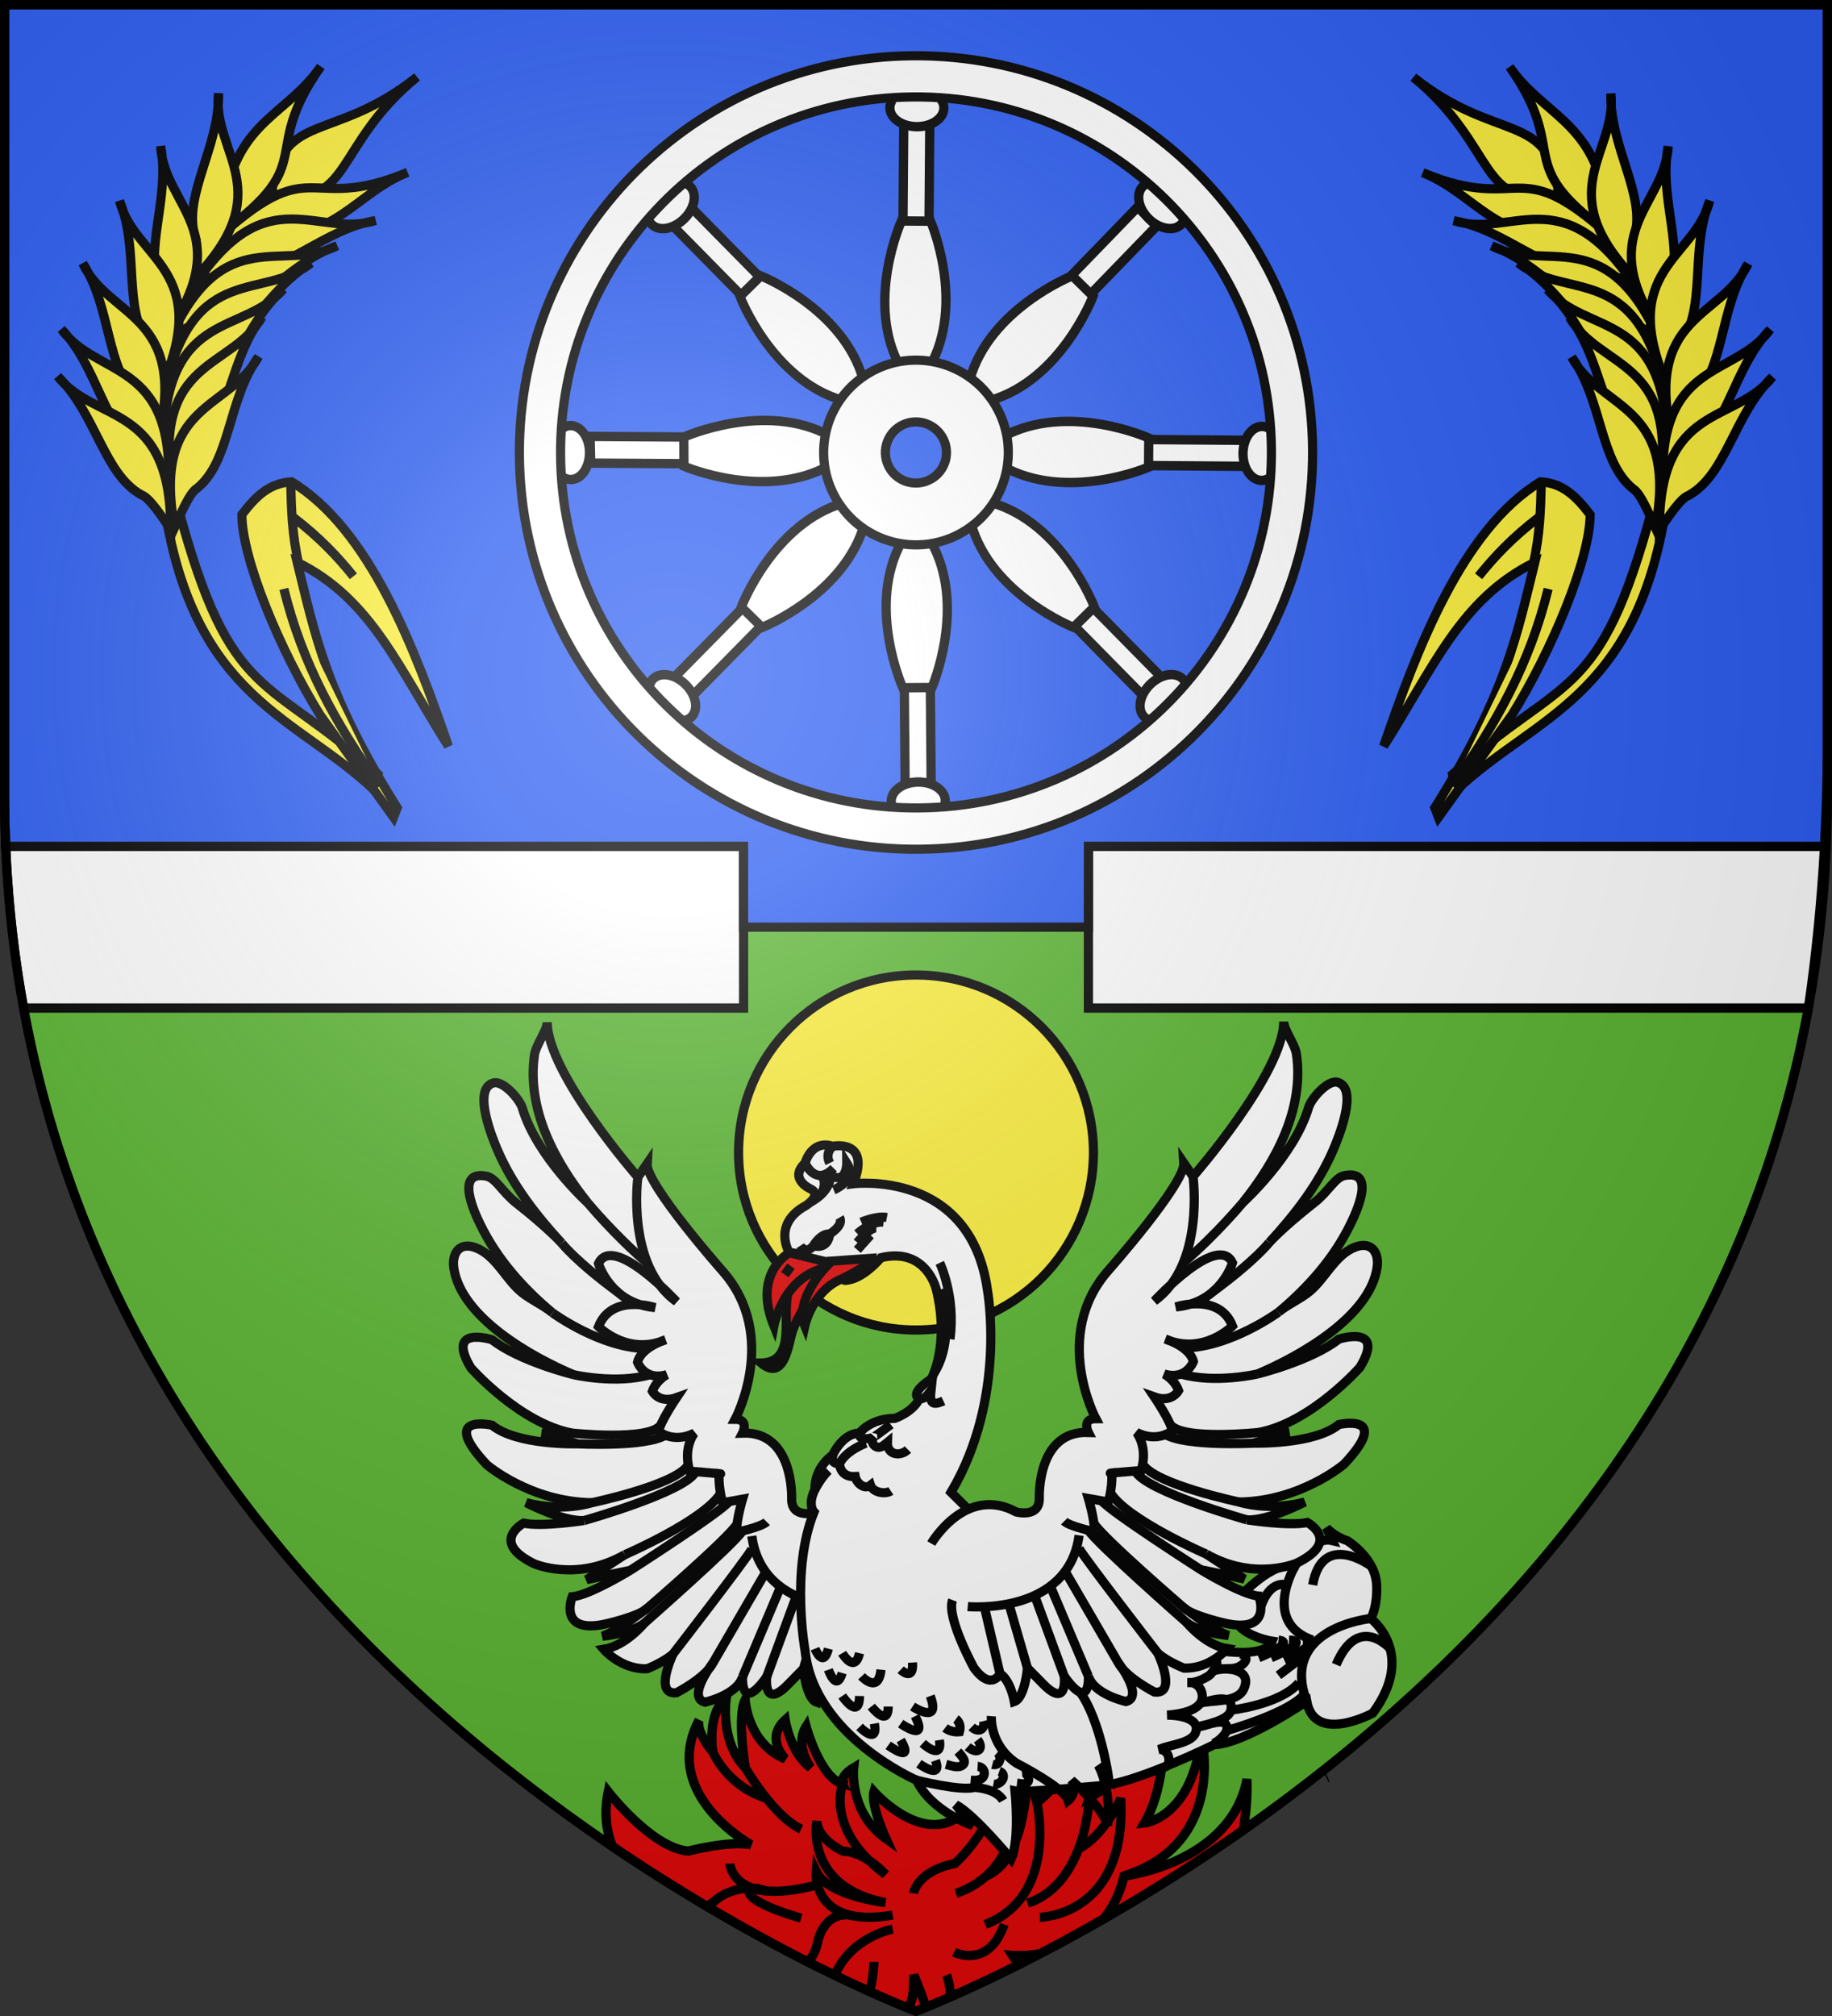 <?xml version="1.0" encoding="utf-8"?>
<!-- Generator: Adobe Illustrator 14.0.0, SVG Export Plug-In . SVG Version: 6.00 Build 43363)  -->
<!DOCTYPE svg PUBLIC "-//W3C//DTD SVG 1.1//EN" "http://www.w3.org/Graphics/SVG/1.1/DTD/svg11.dtd">
<svg version="1.1"
	 id="Calque_1" xmlns:inkscape="http://www.inkscape.org/namespaces/inkscape" xmlns:sodipodi="http://sodipodi.sourceforge.net/DTD/sodipodi-0.dtd"
	 xmlns="http://www.w3.org/2000/svg" xmlns:xlink="http://www.w3.org/1999/xlink" x="0px" y="0px" width="600px" height="660px"
	 viewBox="0 0 600 660" enable-background="new 0 0 600 660" xml:space="preserve">
<rect x="0" y="0" width="600" height="660" fill="#333333" stroke="none"/>
<g>
	<path fill="#5AB532" stroke="#000000" stroke-width="3" d="M336.818,579.792l-0.299-1.109c0,0,0.037,2.237-0.194,5.593
		C336.827,582.836,337.089,581.293,336.818,579.792z"/>
	<path fill="#FFFFFF" stroke="#000000" stroke-width="3" d="M434.842,581.961c0,0-0.127,0.049-0.346,0.158
		C434.613,582.066,434.722,582.014,434.842,581.961z"/>
	<path fill="#FFFFFF" stroke="#000000" stroke-width="3" d="M336.519,578.683l0.299,1.109
		C336.751,579.419,336.656,579.048,336.519,578.683z"/>
	<path fill="#FFFFFF" stroke="#000000" stroke-width="3" d="M284.649,609.119c1.535,1.504,3.294,3.021,5.339,4.541
		C289.988,613.66,287.928,611.244,284.649,609.119z"/>
	<path fill="#E20909" stroke="#000000" stroke-width="3" d="M408.395,582.479c-5.347,27.598-40.28,31.688-40.28,31.688
		c-1.402,5.943-3.803,10.524-6.713,14.078c7.895-4.528,15.689-9.229,23.367-14.112c7.566-4.812,15.023-9.794,22.362-14.944
		C408.855,590.09,408.395,582.479,408.395,582.479z"/>
	<path fill="#E20909" stroke="#000000" stroke-width="3" d="M393.436,568.315c-2.913,26.747-18.557,28.477-18.557,28.477
		c8.686-14.831,6.104-40.378,6.104-40.378c-2.068,19.944-24.293,32.195-24.293,32.195s-0.746,28.065-20.171,34.482
		c19.425-6.417,20.171-34.482,20.171-34.482c1.76-5.621-4.818-17.383-4.818-17.383c-0.515,9.713-12.27,18.917-12.27,18.917
		s7.069,30.678-16.917,39.883c23.986-9.205,16.917-39.883,16.917-39.883l-2.784-10.352c0.271,1.501,0.009,3.044-0.493,4.483
		c-0.613,8.916-3.13,25.779-13.347,29.911c10.217-4.132,12.733-20.995,13.347-29.911c-1.223,3.509-3.886,6.383-3.886,6.383
		s1.389,22.133-19.344,29.216c20.732-7.083,19.344-29.216,19.344-29.216c1.021-12.788-6.728-17.063-6.728-17.063
		c6.465,19.429-12.985,36.493-12.985,36.493c-12.549,2.552-13.564,9.786-13.564,9.786s1.016-7.234,13.564-9.786
		c0,0,19.45-17.064,12.985-36.493c-11.84,44.286-39.491,12.946-39.491,12.946c-1.187,4.186,3.889,15.357,3.889,15.357
		c-12.171-8.689-10.508-23.216-10.508-23.216c-4.782,2.851-3.632,5.327-3.632,5.327s-4.766,11.943,8.679,25.109
		c3.279,2.125,5.339,4.541,5.339,4.541c-2.044-1.52-3.804-3.037-5.339-4.541c-2.361-1.529-5.351-2.909-8.679-3.122
		c0,0-7.951-3.579-8.463-9.718c0,0-4.117,21.468,22.481,26.592c0,0-18.849-2.05-22.708-10.231c0,0-1.708,18.916,25.082,14.324
		c-26.789,4.592-25.082-14.324-25.082-14.324c3.859,8.182,22.708,10.231,22.708,10.231c-26.599-5.124-22.481-26.592-22.481-26.592
		c0.512,6.139,8.463,9.718,8.463,9.718c3.329,0.213,6.318,1.593,8.679,3.122c-13.445-13.166-8.679-25.109-8.679-25.109
		c-7.389-2.049-11.938-18.85-11.938-18.85c-3.986,6.208,1.45,13.522,1.45,13.522c-6.623-4.813-8.311-15.638-8.311-15.638
		c-6.754,6.134,0,12.787,0,12.787c-12.38-5.112-13.115-19.418-13.115-19.418c-2.788,5.419,0,22.269,0,22.269
		s9.138,15.84,18.337,20.152c-9.199-4.313-18.337-20.152-18.337-20.152c-8.617-8.912-6.104-23.296-6.104-23.296
		c-6.709,6-4.488,18.208-4.488,18.208s4.696,11.223,17.577,15.161c-12.881-3.938-17.577-15.161-17.577-15.161
		c-5.939-7.358-4.501-10.55-4.501-10.55c-12.955,24.487,16.983,40.903,16.983,40.903c-6.734-1.53-20.562,2.043-20.562,2.043
		c-11.964-1.022-26.196-19.45-26.196-19.45c-1.429,6.879-0.644,12.835,1.354,17.93c10.117,6.864,20.45,13.408,30.969,19.635
		l1.953-1.234c0,0,4.552-4.772,12.186-4.658c0.155-0.168,0.296-0.253,0.296-0.253s-0.142,0.085-0.296,0.253
		c0.401,0.006,0.81,0.026,1.227,0.061c-7.499-2.309-7.848-8.186-7.848-8.186s0.349,5.877,7.848,8.186
		c1.296,0.106,2.668,0.353,4.117,0.787c4.056,0.385,9.474-0.067,16.744-2.018c-7.27,1.95-12.688,2.402-16.744,2.018
		c0.016,0.005,0.031,0.008,0.047,0.013c-0.016-0.005-0.031-0.008-0.047-0.013c-1.569-0.149-2.933-0.423-4.117-0.787
		c-0.417-0.034-0.826-0.055-1.227-0.061c-0.835,0.908-2.045,4.247,16.743,9.766c-18.788-5.519-17.578-8.857-16.743-9.766
		c-7.634-0.114-12.186,4.658-12.186,4.658l-1.953,1.234c0.75,0.443,1.493,0.898,2.244,1.339
		c10.081,5.908,20.34,11.552,30.773,16.847c1.346-1.231,2.493-3.169,3.209-6.136c0,0,1.433-9.908,10.337-9.235
		c-8.904-0.673-10.337,9.235-10.337,9.235c-0.716,2.967-1.863,4.904-3.209,6.136c2.926,1.485,5.869,2.938,8.824,4.364
		c0.042-0.026,0.066-0.042,0.066-0.042c5.401-12.563,18.942-15.058,18.942-15.058s-13.541,2.495-18.942,15.058
		c0,0-0.024,0.016-0.066,0.042c3.798,1.833,7.614,3.627,11.459,5.355c1.363-5.256,1.409-9.722,1.409-9.722s-0.046,4.466-1.409,9.722
		c2.719,1.222,5.448,2.421,8.19,3.586c1.489,0.633,2.985,1.248,4.486,1.852c0.968-1.739,1.588-3.879,1.674-6.528
		c0.135-4.307,0.135-4.307,0.135-4.307s2.055,4.919,3.943,10.528c1.015-0.413,2.032-0.816,3.042-1.241
		c1.646-0.693,3.283-1.407,4.92-2.125c0.045-2.395-0.281-4.838-1.203-7.162c0.922,2.324,1.248,4.768,1.203,7.162
		c6.384-2.799,12.695-5.764,18.946-8.848c1.217-0.601,2.426-1.218,3.639-1.828c-0.745-0.871-1.471-1.82-2.161-2.901
		c0,0,3.752,0.321,8.885-0.535c7.042-3.659,14.007-7.468,20.892-11.417c2.91-3.554,5.311-8.135,6.713-14.078
		C402.256,603.435,393.436,568.315,393.436,568.315z M312.47,639.109c0,0,11.277,5.742,16.392-9.083
		C323.748,644.852,312.47,639.109,312.47,639.109z M340.568,627.679c0,0,28.55-0.301,26.481-38.923c0,0-5.283,12.201-13.809,16.501
		c8.525-4.3,13.809-16.501,13.809-16.501C369.118,627.378,340.568,627.679,340.568,627.679z"/>
	<path fill="#E20909" stroke="#000000" stroke-width="3" d="M331.626,640.198c0.69,1.081,1.416,2.03,2.161,2.901
		c2.249-1.13,4.49-2.275,6.724-3.437C335.378,640.52,331.626,640.198,331.626,640.198z"/>
	<path fill="#E20909" stroke="#000000" stroke-width="3" d="M299.162,650.92c-0.085,2.649-0.706,4.789-1.674,6.528
		c0.768,0.309,1.535,0.62,2.308,0.918c0.338,0.13,0.717-0.117,1.048-0.246c0.804-0.314,1.598-0.652,2.396-0.979
		c-1.889-5.609-3.943-10.528-3.943-10.528S299.297,646.613,299.162,650.92z"/>
	<path fill="#FFFFFF" stroke="#000000" stroke-width="3" d="M246.877,618.273c1.185,0.364,2.548,0.638,4.117,0.787
		C249.545,618.626,248.173,618.38,246.877,618.273z"/>
	<path fill="#5AB532" stroke="#000000" stroke-width="3" d="M566.681,330c-9.334,0-18.668,0-28.002,0c-11.536,0-23.073,0-34.61,0
		c-12.856,0-25.714,0-38.57,0c-13.294,0-26.589,0-39.883,0c-12.848,0-25.696,0-38.544,0c-10.199,0-20.397,0-30.596,0l-0.019-26.465
		H243.524V330c-0.004,0-0.008,0-0.013,0c-9.382,0-18.763,0-28.145,0c-11.798,0-23.596,0-35.394,0c-13.069,0-26.138,0-39.208,0
		c-13.195,0-26.39,0-39.585,0c-12.176,0-24.352,0-36.528,0c-10.012,0-20.023,0-30.035,0c-6.702,0-13.404,0-20.106,0
		c-2.259,0-4.518,0-6.777,0c4.508,24.69,11.54,48.906,20.945,72.176c9.484,23.464,21.407,45.929,35.294,67.08
		c13.885,21.146,29.705,40.994,47.028,59.424c17.517,18.634,36.486,35.864,56.571,51.69c1.157,0.912,2.318,1.819,3.482,2.722
		l0.377,0.294c9.477,7.333,19.193,14.356,29.11,21.085c-1.997-5.095-2.783-11.051-1.354-17.93c0,0,14.232,18.428,26.196,19.45
		c0,0,13.828-3.573,20.562-2.043c0,0-29.938-16.416-16.983-40.903c0,0-1.438,3.191,4.501,10.55c0,0-2.221-12.208,4.488-18.208
		c0,0-2.514,14.384,6.104,23.296c0,0-2.788-16.85,0-22.269c0,0,0.734,14.306,13.115,19.418c0,0-6.754-6.653,0-12.787
		c0,0,1.688,10.825,8.311,15.638c0,0-5.436-7.314-1.45-13.522c0,0,4.55,16.801,11.938,18.85c0,0-1.15-2.477,3.632-5.327
		c0,0-1.663,14.526,10.508,23.216c0,0-5.076-11.172-3.889-15.357c0,0,27.651,31.34,39.491-12.946c0,0,7.749,4.275,6.728,17.063
		c0,0,2.663-2.874,3.886-6.383c0.231-3.355,0.194-5.593,0.194-5.593c0.137,0.365,0.231,0.736,0.299,1.109l2.784,10.352
		c0,0,11.755-9.204,12.27-18.917c0,0,6.578,11.762,4.818,17.383c0,0,22.225-12.251,24.293-32.195c0,0,2.582,25.547-6.104,40.378
		c0,0,15.644-1.729,18.557-28.477c0,0,8.819,35.119-25.321,45.853c0,0,34.934-4.091,40.28-31.688c0,0,0.46,7.61-1.264,16.71
		c7.202-5.057,14.291-10.274,21.253-15.658c0,0,1.175-0.909,1.649-1.279c1.273-0.992,2.543-1.99,3.809-2.994
		c2.466-1.957,4.915-3.935,7.347-5.933c19.894-16.349,38.624-34.13,55.779-53.338c16.709-18.708,31.89-38.799,45.064-60.15
		c12.887-20.884,23.854-42.957,32.512-65.924c7.809-20.717,13.738-42.134,17.717-63.913c-2.279,0-4.558,0-6.837,0
		C579.177,330,572.929,330,566.681,330z"/>
	<path fill="#FFFFFF" stroke="#000000" stroke-width="3" d="M34.617,330c10.012,0,20.023,0,30.035,0c12.176,0,24.352,0,36.528,0
		c13.195,0,26.39,0,39.585,0c13.069,0,26.138,0,39.208,0c11.798,0,23.596,0,35.394,0c9.382,0,18.763,0,28.145,0
		c0.004,0,0.008,0,0.013,0v-26.465v-26.465H1.878c0.167,3.924,0.377,7.823,0.654,11.68c1.019,14.206,2.771,27.958,5.199,41.25h0.002
		c2.259,0,4.519,0,6.777,0C21.213,330,27.915,330,34.617,330z"/>
	<path fill="#FFFFFF" stroke="#000000" stroke-width="3" d="M356.476,277.069V330c10.198,0,20.396,0,30.596,0
		c12.848,0,25.696,0,38.544,0c13.294,0,26.589,0,39.883,0c12.856,0,25.714,0,38.57,0c11.537,0,23.074,0,34.61,0
		c9.334,0,18.668,0,28.002,0c6.248,0,12.496,0,18.743,0c2.279,0,4.558,0,6.837,0c2.49-17.042,4.271-34.687,5.277-52.931H356.476z"/>
	<g>
		<path fill="#2B5DF2" stroke="#000000" stroke-width="3" d="M300.421,1.555H300H1.5V41.25V82.5v0v41.25V165v41.25V247.5v0v12.555
			c0,5.746,0.139,11.411,0.378,17.015h241.646v26.465h112.934l0.019-26.465h241.063c0.288-5.227,0.521-10.494,0.679-15.82
			c0.182-6.162,0.282-12.385,0.282-18.681V220v-27.5V165v-55V55V1.555H300.421z"/>
	</g>
</g>
<circle fill="#FCEF3C" stroke="#000000" stroke-width="3" cx="300" cy="377.31" r="58.11"/>
<g>
	<path fill="#E20909" stroke="#000000" stroke-width="3" d="M257.5,432.988c-0.001,6.523-0.482,13.081-8.239,13.236
		c6.913,5.806,8.702-4.094,9.91-9.116c1.733-7.207,10.236-16.418,8.654-23.531c-0.935-4.204-7.637,3.499-8.166,4.574
		C257.369,422.807,257.501,427.944,257.5,432.988z"/>
	<g>
		<path fill="#FFFFFF" stroke="#000000" stroke-width="3" d="M294.654,505.535c0,0-11.241-19.365-27.834-10.325
			c0,0-7.548,2.049-7.548-4.354c0,0,0.979-22.33-16.084-21.688c0,0,2.312-4.52-2.421-4.52c0,0,14.58-27.32-4.117-48.52
			c0,0-25.15-28.463-24.715-35.154l-3.022,4.404c0,0-29.687-34.006-29.687-50.74c0,2.691-3.707,7.461-4.172,10.679
			c-2.593,17.883,6.679,35.045,17.511,48.549c0,0-16.783-15.187-21.517-31.161c-0.825-2.788-6.25-9.069-9.473-8.159
			c-6.979,1.964-0.208,18.343,1.504,22.287c4.868,11.235,12.654,21.21,20.88,30.153c-3.761-4.08-10.544-9.756-14.862-13.12
			c-4.476-3.491-6.696-8.195-9.773-8.8c-10.557-2.068-3.744,12.269-2.012,15.821c5.498,11.32,14.023,20.899,23.638,28.905
			c-2.997-2.495-6.899-4.141-10.006-6.624c-5.369-4.3-8.464-12.146-15.167-14.686c-5.23-1.975-7.853,1.726-7.144,6.668
			c2.373,16.312,25.847,29.265,39.198,34.892c0,0-17.645-4.323-26.678-11.426c0,0-15.492-4.953-6.887,9.255
			c0,0,15.919,18.074,33.13,21.296h-9.896l11.621,3.511c0,0-19.792,0.581-27.969-6.091c0,0-17.645-4.03-1.719,12.94
			c0,0,14.195,12.185,34.421,12.429c0,0-9.462,3.198-21.517,0c0,0,12.055,6.262,18.935,5.835c0,0-13.773,2.146-19.791,0.861
			c0,0-11.278,6.073,3.437,13.278c0,0,13.865,6.086,29.7-2.954l-12.489,8.178c0,0,11.626-2.582,14.213-3.017
			c0,0-13.345,8.184-18.947,8.605c0,0-4.727,12.056,10.337,9.041c0,0,12.047-2.581,14.629-5.598c0,0-9.896,7.75-15.059,9.474
			c0,0,9.456-0.861,13.761-4.305c0,0-6.074,7.474-13.332,8.604c0,0,5.688,6.686,14.201,6.355c0,0,5.4-2.097,8.513-4.868
			c0,0-6.483,13.577,1.113,12.715c0,0,9.302-4.708,11.889-9.669c0,0-8.612,11.148-2.587,12.776c0,0,10.452-2.259,12.324-8.275
			c0,0-0.697,12.037,7.909,0c0,0-1.291,11.168,7.309,2.146l4.74-4.825c0,0,0.862,9.761,4.299,10.954c0,0,1.235-6.979,4.709-9.132
			c0,0,2.752,5.823,8.489-1.822c0,0,9.187-16.686,7.033-22.28"/>
		<path fill="none" stroke="#000000" stroke-width="3" d="M208.913,385.379c0,0-3.914,28.921,12.679,40.756
			c0,0-20.849-22.592-25.583-12.477c0,0,3.877,13.125,18.507,14.415c0,0-14.203-4.733-18.507,6.239c0,0,9.468,9.681,21.944,4.305
			c0,0-7.987,2.417-9.149,7.341c0,0,2.262,6.263,9.583,4.085c0,0-3.444,1.828-4.734,5.426c0,0,2.146,4.159,7.938,2.078
			c0,0-5.792,8.606-5.792,11.082c0,0,4.648,4.05,11.626,0.539c0,0-3.871,4.733-1.51,12.483c0,0,8.531,0.66,9.633,0.802
			c1.101,0.135,0,0,0,0s-0.435,3.661,1.101,9.504l6.538-1.162c0,0-1.994,6.567-1.994,10.861c0,0,8.183-1.718,9.903-3.438"/>
		<path fill="none" stroke="#000000" stroke-width="3" d="M192.565,393.866c0,0,8.703,10.514,19.565,19.792"/>
		<path fill="none" stroke="#000000" stroke-width="3" d="M183.959,406.986c0,0,4.52,5.847,18.385,16.061"/>
		<path fill="none" stroke="#000000" stroke-width="3" d="M180.95,429.793c0,0,15.798,11.615,31.18,11.737"/>
		<path fill="none" stroke="#000000" stroke-width="3" d="M187.831,450.043c0,0,13.963,3.229,25.046,0"/>
		<path fill="none" stroke="#000000" stroke-width="3" d="M187.397,469.168c0,0,24.917,2.673,28.984-2.58"/>
		<path fill="none" stroke="#000000" stroke-width="3" d="M189.122,472.679c0,0,22.128,1.161,28.807-2.826"/>
		<path fill="none" stroke="#000000" stroke-width="3" d="M193.856,491.957c0,0,27.828-5.859,31.546-12.429"/>
		<path fill="none" stroke="#000000" stroke-width="3" d="M191.274,497.792c0,0,33.369-9.401,36.575-15.987"/>
		<path fill="none" stroke="#000000" stroke-width="3" d="M204.62,508.978c0,0,25.944-11.229,31.362-20.072"/>
		<path fill="none" stroke="#000000" stroke-width="3" d="M206.344,514.139c0,0,29.846-19.117,32.453-22.567"/>
		<path fill="none" stroke="#000000" stroke-width="3" d="M212.363,526.188c0,0,25.809-22.243,29.032-27.247"/>
		<path fill="none" stroke="#000000" stroke-width="3" d="M211.066,531.356c0,0,29.725-26.121,32.122-30.159"/>
		<path fill="none" stroke="#000000" stroke-width="3" d="M220.448,541.448c0,0,23.523-30.409,25.785-34.281"/>
		<line fill="none" stroke="#000000" stroke-width="3" x1="233.45" y1="544.494" x2="251.096" y2="514.139"/>
		<line fill="none" stroke="#000000" stroke-width="3" x1="243.188" y1="548.995" x2="255.823" y2="519.105"/>
		<line fill="none" stroke="#000000" stroke-width="3" x1="251.096" y1="548.995" x2="260.765" y2="522.66"/>
		<line fill="none" stroke="#000000" stroke-width="3" x1="263.145" y1="546.316" x2="268.962" y2="526.188"/>
		<line fill="none" stroke="#000000" stroke-width="3" x1="272.154" y1="548.139" x2="277.278" y2="526.188"/>
		<path fill="none" stroke="#000000" stroke-width="3" d="M282.705,526.188c0,0-32.917,3.021-36.472-23.332"/>
	</g>
	<path fill="#FFFFFF" stroke="#000000" stroke-width="3" d="M258.527,410.13c0,0-5.811-9.357,5.493-15.491
		c0,0,5.486-3.548,1.284-5.486c0,0-7.094-3.23-1.615-8.392c0,0,1.945-7.743,9.04-5.486c0,0,12.587-2.582,6.778,12.262
		c0,0,38.408-4.837,43.895,34.855c0,0,6.459,35.181-11.939,66.165l13.033,12.904c0,0,41.828,37.125,75.719,39.057
		c0,0,14.525,2.258,16.464-3.223c0,0-18.722-2.91-10.33-14.85c0,0,10.648-11.62,17.755-9.681c0,0,5.479-10.007,12.257-8.392
		l-1.933-4.202c0,0,2.58,2.911,6.776,4.202c0,0,9.682,5.805,9.682,15.161c0,0,0.323,6.134-1.938,10.336
		c0,0,15.167,11.29,0.648,30.979c0,0-19.046,10.33-21.627-3.872c0,0-20.33,13.878-30.336,14.202c0,0-22.911,11.296-35.18,13.235
		c0,0-27.105,2.573-30.018,1.932c0,0,1.614,16.142-1.283,22.275c0,0-11.946-14.526-18.081-17.755c0,0,3.23,4.513,5.493,6.776
		c0,0-13.559-4.52-18.397-14.844c0,0-33.564-14.526-36.477-42.281c0,0-4.837-26.464,2.913-45.503c0,0-2.264-2.27,0.317-7.426
		c0,0-0.648-6.457,5.81-11.296c0,0,3.229-7.101,8.722-7.101c0,0,3.547-4.844,11.608-4.844c0,0,5.811-1.934,8.074-6.459
		c0,0-3.871-1.29,3.872-6.446c0,0,6.135-10.979,1.62-29.375c0,0-3.247-13.872-18.092-10.324c0,0-6.114,7.419-11.926,7.419
		C276.606,419.163,262.398,409.481,258.527,410.13z"/>
	<path fill="#E20909" stroke="#000000" stroke-width="3" d="M258.527,410.13c0,0-12.177,6.538-5.077,23.963
		c0,0,2.924-15.841,16.734-18.997c0,0-10.06,10.604-6.617,18.997c0,0,2.521-11.609,12.244-15.463c0,0,9.486-4.544,9.7-6.696
		l-15.278,1.076L258.527,410.13z"/>
	<line fill="none" stroke="#000000" stroke-width="3" x1="257.035" y1="417.309" x2="259.046" y2="414.514"/>
	<path fill="none" stroke="#000000" stroke-width="3" d="M262.062,407.849c0,0,1.932,3.009,4.305,0c0,0,2.361-4.092,5.37-3.872
		c0,0,4.741-2.801,3.23-5.388"/>
	<path fill="none" stroke="#000000" stroke-width="3" d="M265.272,393.653c0,0,7.334-3.456,6.686-9.695"/>
	<path fill="none" stroke="#000000" stroke-width="3" d="M266.367,407.849c0,0,4.734,1.504,5.37-3.872"/>
	<path fill="none" stroke="#000000" stroke-width="3" d="M263.688,380.761c0,0,3.327,7.853,9.346,1.692"/>
	<path fill="none" stroke="#000000" stroke-width="3" d="M273.034,389.556c0,0,7.877-3.181,4.306-8.795c0,0,0.074,7.052-5.346,4.048
		"/>
	<path fill="none" stroke="#000000" stroke-width="3" d="M268.661,391.323c0,0,2.648-3.561,0.391-6.539"/>
	<path fill="none" stroke="#000000" stroke-width="3" d="M272.728,375.274c0,0-2.708,2.067-0.991,5.486"/>
	<path fill="none" stroke="#000000" stroke-width="3" d="M282.074,400.1c0,0,4.94-2.152,8.391-1.511"/>
	<path fill="none" stroke="#000000" stroke-width="3" d="M280.778,403.892c0,0,4.52-4.222,8.611-3.792"/>
	<path fill="none" stroke="#000000" stroke-width="3" d="M280.778,406.771c0,0,3.871-4.85,6.237-4.794"/>
	<line fill="none" stroke="#000000" stroke-width="3" x1="280.778" y1="409.183" x2="285.083" y2="404.374"/>
	<path fill="none" stroke="#000000" stroke-width="3" d="M308.104,422.117c0,0,5.161,16.108-2.367,27.706"/>
	<path fill="none" stroke="#000000" stroke-width="3" d="M307.786,413.438c0,0,5.271,10.973,3.334,24.96"/>
	<path fill="none" stroke="#000000" stroke-width="3" d="M300.788,457.981c2.165,0.093,2.809-1.075,4.104-2.735
		c-0.415,3.787,0.215,5.183,4.073,3.379"/>
	<path fill="none" stroke="#000000" stroke-width="3" d="M281.853,468.953c-1.651,2.46,2.996,2.386,4.22,1.487
		c-0.625,1.169-0.477,2.422,0.722,3.102c1.541,0.867,2.808-0.502,3.84-1.346c-0.158,4.054,4.159,4.844,6.709,2.354"/>
	<path fill="none" stroke="#000000" stroke-width="3" d="M272.82,476.055c-0.52,2.177-0.123,3.009,2.123,3.255
		c0.331,2.909,2.366,4.249,5.154,4.097c0.374,2.043,2.98,4.435,4.998,2.832c0.734,2.311,4.783,3.106,6.661,1.871"/>
	<path fill="none" stroke="#000000" stroke-width="3" d="M266.918,487.589c0,0,1.951-3.784,4.391-6.157"/>
	<path fill="none" stroke="#000000" stroke-width="3" d="M286.073,470.44c0,0-0.305,0.501,5.683-4.067"/>
	<path fill="none" stroke="#000000" stroke-width="3" d="M274.943,479.31c0,0,1.101-3.773,8.635-6.852"/>
	<path fill="none" stroke="#000000" stroke-width="3" d="M266.918,539.748c0,0,2.667,6.666,4.391,0"/>
	<path fill="none" stroke="#000000" stroke-width="3" d="M275.829,541.229c0,0,4.031,6.86,5.681,0"/>
	<path fill="none" stroke="#000000" stroke-width="3" d="M282.183,548.787c0,0,5.504,6.024,6.348-2.154"/>
	<path fill="none" stroke="#000000" stroke-width="3" d="M271.309,546.633c0,0,2.582,7.53,4.52,1.071"/>
	<path fill="none" stroke="#000000" stroke-width="3" d="M285.358,558.684c0,0,5.534,7.1,5.534,0"/>
	<path fill="none" stroke="#000000" stroke-width="3" d="M294.979,546.633c0,0,4.305,4.117,3.877-2.353"/>
	<path fill="none" stroke="#000000" stroke-width="3" d="M275.829,555.24c0,0,5.536,8.177,5.681,0"/>
	<path fill="none" stroke="#000000" stroke-width="3" d="M281.51,565.355c0,0,6.154,6.238,4.856-1.076"/>
	<path fill="none" stroke="#000000" stroke-width="3" d="M298.881,558.684c0,0,9.436,6.244,5.786-3.443"/>
	<path fill="none" stroke="#000000" stroke-width="3" d="M294.979,564.279c0,0,9.254,6.526,4.734-2.441"/>
	<path fill="none" stroke="#000000" stroke-width="3" d="M302.195,570.732c0,0,6.557,6.029,5.479-1.077"/>
	<path fill="none" stroke="#000000" stroke-width="3" d="M290.892,571.385c0,0,8.839,6.423,4.086-1.729"/>
	<path fill="none" stroke="#000000" stroke-width="3" d="M300.961,577.405c0,0,7.791,5.596,5.426-1.078"/>
	<path fill="none" stroke="#000000" stroke-width="3" d="M300.165,582.799c0,0,14.396,3.646,18.912,2.354c0,0,7.105,0.208,9.473,4.3
		"/>
	<path fill="none" stroke="#000000" stroke-width="3" d="M324.678,561.838c0,0-0.697,9.328,8.146,15.352
		c0,0,15.951,8.172,17.027,12.264c0,0,3.437-2.77,1.076-6.654c0,0,10.116,8.801,11.835,14.832c0,0,1.504-10.715-3.016-19.669
		l3.254,3.526c0,0-2.605-18.285-9.278-27.538"/>
	<path fill="none" stroke="#000000" stroke-width="3" d="M309.522,565.692c1.291,0.979,3.046,1.437,4.722,1.253
		c0.429-1.474,0.146-3.229-1.175-4.159"/>
	<path fill="none" stroke="#000000" stroke-width="3" d="M309.84,577.632c1.312,0.353,3.672,1.191,4.968,0.507
		c1.896-0.985,1.015-2.41-1.09-4.697"/>
	<path fill="none" stroke="#000000" stroke-width="3" d="M317.914,582.799c1.456,0.128,3.566,0.128,4.22-1.284
		c0.746-1.627-0.366-3.139-1.957-3.235"/>
	<path fill="none" stroke="#000000" stroke-width="3" d="M316.948,571.827c3.284,2.923,5.425,0.623,3.229-2.265"/>
	<path fill="none" stroke="#000000" stroke-width="3" d="M325.021,577.632c2.447,0.652,3.278-2.399,1.604-3.873"/>
	<path fill="none" stroke="#000000" stroke-width="3" d="M334.697,580.211c1.284-0.121,2.575,1.7,2.109,2.875
		c-0.544,1.377-2.538,0.82-3.726,0.68"/>
	<path fill="none" stroke="#000000" stroke-width="3" d="M318.232,565.368c2.012,1.976,4.563,0.99,3.877-1.932"/>
	<path fill="none" stroke="#000000" stroke-width="3" d="M325.339,584.089c2.655,0.483,4.789-3.187,1.933-4.201"/>
	<g>
		<path fill="#FFFFFF" stroke="#000000" stroke-width="3" d="M304.997,505.321c0,0,11.241-19.364,27.828-10.33
			c0,0,7.56,2.054,7.56-4.35c0,0-0.984-22.336,16.079-21.688c0,0-2.305-4.513,2.429-4.513c0,0-14.581-27.333,4.109-48.524
			c0,0,25.149-28.459,24.716-35.155l3.014,4.396c0,0,29.699-33.999,29.699-50.732c0,2.69,3.707,7.462,4.166,10.673
			c2.593,17.89-6.679,35.051-17.509,48.556c0,0,16.781-15.188,21.516-31.162c0.831-2.79,6.25-9.075,9.479-8.165
			c6.973,1.976,0.196,18.343-1.51,22.294c-4.861,11.234-12.655,21.211-20.873,30.151c3.753-4.079,10.538-9.755,14.849-13.118
			c4.477-3.493,6.703-8.196,9.781-8.795c10.555-2.075,3.734,12.256,2.01,15.816c-5.497,11.32-14.018,20.892-23.632,28.903
			c2.997-2.501,6.9-4.14,10.001-6.623c5.361-4.294,8.464-12.147,15.16-14.685c5.235-1.982,7.865,1.717,7.15,6.659
			c-2.366,16.313-25.854,29.272-39.198,34.894c0,0,17.651-4.324,26.679-11.425c0,0,15.491-4.948,6.886,9.253
			c0,0-15.913,18.073-33.136,21.302h9.902l-11.628,3.505c0,0,19.805,0.582,27.976-6.085c0,0,17.645-4.036,1.725,12.937
			c0,0-14.202,12.188-34.428,12.427c0,0,9.461,3.204,21.523,0c0,0-12.063,6.27-18.937,5.835c0,0,13.769,2.152,19.791,0.862
			c0,0,11.269,6.079-3.442,13.29c0,0-13.864,6.072-29.693-2.96l12.477,8.177c0,0-11.62-2.588-14.201-3.015
			c0,0,13.344,8.178,18.936,8.604c0,0,4.733,12.049-10.323,9.04c0,0-12.056-2.581-14.637-5.596c0,0,9.902,7.742,15.063,9.468
			c0,0-9.468-0.863-13.773-4.3c0,0,6.079,7.474,13.347,8.605c0,0-5.69,6.685-14.208,6.354c0,0-5.4-2.104-8.508-4.874
			c0,0,6.482,13.583-1.114,12.722c0,0-9.308-4.704-11.895-9.67c0,0,8.604,11.156,2.587,12.782c0,0-10.446-2.27-12.324-8.281
			c0,0,0.703,12.043-7.908,0c0,0,1.297,11.168-7.31,2.14l-4.738-4.818c0,0-0.857,9.761-4.3,10.96c0,0-1.23-6.99-4.704-9.138
			c0,0-2.765,5.821-8.495-1.822c0,0-9.186-16.678-7.034-22.274"/>
		<path fill="none" stroke="#000000" stroke-width="3" d="M390.731,385.157c0,0,3.927,28.929-12.673,40.765
			c0,0,20.851-22.594,25.591-12.483c0,0-3.878,13.125-18.508,14.416c0,0,14.202-4.733,18.508,6.238c0,0-9.475,9.681-21.949,4.306
			c0,0,7.979,2.415,9.154,7.339c0,0-2.275,6.269-9.589,4.086c0,0,3.449,1.828,4.732,5.423c0,0-2.152,4.161-7.939,2.081
			c0,0,5.787,8.611,5.787,11.088c0,0-4.636,4.043-11.621,0.538c0,0,3.877,4.734,1.512,12.479c0,0-8.532,0.66-9.635,0.8
			c-1.1,0.141,0,0,0,0s0.431,3.67-1.1,9.505l-6.538-1.156c0,0,1.994,6.563,1.994,10.868c0,0-8.179-1.725-9.902-3.442"/>
		<path fill="none" stroke="#000000" stroke-width="3" d="M407.088,393.653c0,0-8.704,10.513-19.566,19.785"/>
		<path fill="none" stroke="#000000" stroke-width="3" d="M415.699,406.771c0,0-4.526,5.854-18.392,16.063"/>
		<path fill="none" stroke="#000000" stroke-width="3" d="M418.707,429.578c0,0-15.803,11.608-31.186,11.73"/>
		<path fill="none" stroke="#000000" stroke-width="3" d="M411.82,449.823c0,0-13.969,3.235-25.051,0"/>
		<path fill="none" stroke="#000000" stroke-width="3" d="M412.249,468.953c0,0-24.917,2.666-28.979-2.58"/>
		<path fill="none" stroke="#000000" stroke-width="3" d="M410.523,472.458c0,0-22.115,1.169-28.793-2.825"/>
		<path fill="none" stroke="#000000" stroke-width="3" d="M405.796,491.736c0,0-27.822-5.859-31.541-12.427"/>
		<path fill="none" stroke="#000000" stroke-width="3" d="M408.383,497.571c0,0-33.368-9.4-36.585-15.987"/>
		<path fill="none" stroke="#000000" stroke-width="3" d="M395.038,508.764c0,0-25.957-11.229-31.363-20.072"/>
		<path fill="none" stroke="#000000" stroke-width="3" d="M393.313,513.926c0,0-29.858-19.119-32.452-22.568"/>
		<path fill="none" stroke="#000000" stroke-width="3" d="M387.289,525.975c0,0-25.804-22.238-29.033-27.248"/>
		<path fill="none" stroke="#000000" stroke-width="3" d="M388.579,531.143c0,0-29.717-26.122-32.115-30.159"/>
		<path fill="none" stroke="#000000" stroke-width="3" d="M379.21,541.229c0,0-23.535-30.403-25.798-34.275"/>
		<line fill="none" stroke="#000000" stroke-width="3" x1="366.201" y1="544.28" x2="348.555" y2="513.926"/>
		<line fill="none" stroke="#000000" stroke-width="3" x1="356.464" y1="548.781" x2="343.834" y2="518.891"/>
		<line fill="none" stroke="#000000" stroke-width="3" x1="348.555" y1="548.781" x2="338.893" y2="522.445"/>
		<line fill="none" stroke="#000000" stroke-width="3" x1="336.508" y1="546.103" x2="330.684" y2="525.975"/>
		<line fill="none" stroke="#000000" stroke-width="3" x1="327.504" y1="547.925" x2="322.373" y2="525.975"/>
		<path fill="none" stroke="#000000" stroke-width="3" d="M316.948,525.975c0,0,32.916,3.021,36.464-23.335"/>
	</g>
	<path fill="none" stroke="#000000" stroke-width="3" d="M397.313,543.742c2.855-0.844-0.025,3.858-1.273,4.752
		c-1.712,1.229-4.892,2.617-7.021,2.349c4.025-0.496,5.885,4.348,4.031,6.843c-2.122,2.852-7.627,3.585-10.807,3.812
		c2.924-0.007,11.193,0.723,9.284,5.815c-1.297,3.45-9.027,3.988-11.871,5.406c4.019,0.044,4.041,6.074,1.193,5.878"/>
	<path fill="none" stroke="#000000" stroke-width="3" d="M406.346,541.484c3.713,1.206,0.618,3.97-1.548,4.532
		c-2.275,0.6-4.898-0.141-7.051,0.898c4.109-1.26,12.794-0.435,9.51,6.202c-2.178,4.41-10.349,3.383-14.043,4.44
		c2.74-0.575,11.059-3.793,9.908,2.307c-0.648,3.424-8.354,4.757-11.021,5.504c1.907,0.056,7.584-2.715,9.175-1.064
		c2.176,2.256-2.228,5.864-3.964,6.551"/>
	<path fill="none" stroke="#000000" stroke-width="3" d="M401.717,566.566c0,0,19.155-5.32,24.961-11.326"/>
	<path fill="none" stroke="#000000" stroke-width="3" d="M403.123,559.864c0,0,16.134-1.762,22.269-8.943"/>
	<path fill="none" stroke="#000000" stroke-width="3" d="M424.101,512.765c0,0-10.972,18.353,5.81,24.188"/>
	<path fill="none" stroke="#000000" stroke-width="3" d="M448.945,529.87c0,0-30.012,2.898-20.979,27.106"/>
	<path fill="none" stroke="#000000" stroke-width="3" d="M412.249,542.714c0,0,12.55-5.076,6.458-5.762"/>
	<path fill="none" stroke="#000000" stroke-width="3" d="M416.309,542.714c0,0,13.578-5.615,5.847-5.762"/>
	<path fill="none" stroke="#000000" stroke-width="3" d="M420.573,543.424c0,0,14.086-6.472,6.104-6.472"/>
	<line fill="none" stroke="#000000" stroke-width="3" x1="418.707" y1="548.476" x2="427.925" y2="541.484"/>
	<path fill="none" stroke="#000000" stroke-width="3" d="M449.14,512.765c0,0-16.007-11.929-19.229,6.126"/>
	<path fill="none" stroke="#000000" stroke-width="3" d="M421.509,518.891c0,0-5.443-2.085-8.563,7.084"/>
	<path fill="none" stroke="#000000" stroke-width="3" d="M455.28,539.748c0,0-10.396-11.848-17.668,5.234"/>
</g>
<g id="layer1_23_" transform="translate(-223.234,-547.114)" inkscape:label="Calque 1" inkscape:groupmode="layer">
	<g id="layer6_2_" transform="translate(35.974,185.292)">
	</g>
	<g id="layer3-2_1_" transform="translate(363.655,661.788)" inkscape:label="Meubles">
	</g>
	<g id="g3277_1_">
		<g id="g4325_12_" transform="matrix(0.517,0.895,-0.866,0.5,268.525,-1079.195)">
			
				<rect id="rect4327_12_" x="1571.284" y="573.596" transform="matrix(0.266 0.964 -0.964 0.266 1720.987 -1105.543)" fill="#FFFFFF" stroke="#000000" stroke-width="3" width="31.025" height="8.521"/>
			
				<path id="path4329_12_" sodipodi:cy="814.85004" sodipodi:type="arc" sodipodi:rx="4.6719556" sodipodi:cx="1389.5911" sodipodi:ry="6.9447989" sodipodi:end="8.3466238" sodipodi:open="true" sodipodi:start="4.2834145" fill="#FFFFFF" stroke="#000000" stroke-width="3" d="
				M1588.008,552.186c2.688,2.44,1.806,6.471-1.97,9.017c-3.776,2.546-9.014,2.629-11.711,0.196
				c-1.519-1.379-1.95-3.362-1.173-5.338"/>
			
				<path id="path4331_12_" inkscape:connector-curvature="0" sodipodi:nodetypes="ccccc" fill="#FFFFFF" stroke="#000000" stroke-width="3" d="
				M1607.489,637.38c5.564-23.485-12.32-46.133-12.32-46.133l-8.902,2.534c0,0-4.104,28.927,12.325,46.136L1607.489,637.38z"/>
		</g>
		<g id="g4325_11_" transform="matrix(0.517,0.895,-0.866,0.5,268.525,-1079.195)">
			<polygon id="rect4327_11_" fill="#FFFFFF" stroke="#000000" stroke-width="3" points="1507.794,690.482 1537.828,682.419 
				1539.897,690.672 1509.866,698.73 			"/>
			
				<path id="path4329_11_" sodipodi:cy="814.85004" sodipodi:type="arc" sodipodi:rx="4.6719556" sodipodi:cx="1389.5911" sodipodi:ry="6.9447989" sodipodi:end="8.3466238" sodipodi:open="true" sodipodi:start="4.2834145" fill="#FFFFFF" stroke="#000000" stroke-width="3" d="
				M1498.766,689.26c1.27-1.689,3.144-2.29,5.059-1.619c3.389,1.193,5.936,5.929,5.691,10.584c-0.245,4.654-3.181,7.459-6.569,6.273
				"/>
			
				<path id="path4331_11_" inkscape:connector-curvature="0" sodipodi:nodetypes="ccccc" fill="#FFFFFF" stroke="#000000" stroke-width="3" d="
				M1581.728,670.113c-22.624-6.116-44.805,12.022-44.805,12.022l2.322,9.247c0,0,27.914,4.688,44.806-12.036L1581.728,670.113z"/>
		</g>
		<g id="g4293_3_" transform="matrix(-0.517,-0.895,0.866,-0.5,383.009,2378.493)">
			<polygon id="rect4295_3_" fill="#FFFFFF" stroke="#000000" stroke-width="3" points="1429.951,1020.8 1403.203,1004.552 
				1407.379,997.203 1434.126,1013.463 			"/>
			
				<path id="path4297_3_" sodipodi:cy="814.85004" sodipodi:type="arc" sodipodi:rx="4.6719556" sodipodi:cx="1389.5911" sodipodi:ry="6.9447989" sodipodi:end="8.3466238" sodipodi:open="true" sodipodi:start="4.2834145" fill="#FFFFFF" stroke="#000000" stroke-width="3" d="
				M1435.499,1028.265c-2.055,0.27-3.787-0.683-4.684-2.555c-1.579-3.314-0.143-8.524,3.211-11.634
				c3.359-3.119,7.358-2.957,8.936,0.359"/>
			
				<path id="path4299_3_" inkscape:connector-curvature="0" sodipodi:nodetypes="ccccc" fill="#FFFFFF" stroke="#000000" stroke-width="3" d="
				M1363.733,981.156c11.82,20.861,39.911,24.253,39.911,24.253l4.683-8.234c0,0-16.542-23.709-39.91-24.253L1363.733,981.156z"/>
		</g>
		<g id="g4325_10_" transform="matrix(0.517,0.895,-0.866,0.5,268.525,-1079.195)">
			<polygon id="rect4327_10_" fill="#FFFFFF" stroke="#000000" stroke-width="3" points="1712.052,642.633 1682.015,650.689 
				1679.944,642.44 1709.97,634.379 			"/>
			
				<path id="path4329_10_" sodipodi:cy="814.85004" sodipodi:type="arc" sodipodi:rx="4.6719556" sodipodi:cx="1389.5911" sodipodi:ry="6.9447989" sodipodi:end="8.3466238" sodipodi:open="true" sodipodi:start="4.2834145" fill="#FFFFFF" stroke="#000000" stroke-width="3" d="
				M1721.074,643.852c-1.272,1.695-3.143,2.289-5.053,1.623c-3.392-1.19-5.936-5.93-5.695-10.587
				c0.24-4.645,3.186-7.457,6.563-6.263"/>
			
				<path id="path4331_10_" inkscape:connector-curvature="0" sodipodi:nodetypes="ccccc" fill="#FFFFFF" stroke="#000000" stroke-width="3" d="
				M1638.104,663.015c22.636,6.094,44.816-12.03,44.816-12.03l-2.322-9.247c0,0-27.914-4.688-44.809,12.019L1638.104,663.015z"/>
		</g>
		<g id="g4325_9_" transform="matrix(0.517,0.895,-0.866,0.5,268.525,-1079.195)">
			<polygon id="rect4327_9_" fill="#FFFFFF" stroke="#000000" stroke-width="3" points="1633.197,771.851 1624.937,740.937 
				1632.881,738.668 1641.152,769.587 			"/>
			
				<path id="path4329_9_" sodipodi:cy="814.85004" sodipodi:type="arc" sodipodi:rx="4.6719556" sodipodi:cx="1389.5911" sodipodi:ry="6.9447989" sodipodi:end="8.3466238" sodipodi:open="true" sodipodi:start="4.2834145" fill="#FFFFFF" stroke="#000000" stroke-width="3" d="
				M1631.833,780.926c-2.685-2.432-1.806-6.471,1.968-9.012c3.781-2.544,9.021-2.632,11.716-0.194
				c1.514,1.376,1.951,3.349,1.17,5.33"/>
			
				<path id="path4331_9_" inkscape:connector-curvature="0" sodipodi:nodetypes="ccccc" fill="#FFFFFF" stroke="#000000" stroke-width="3" d="
				M1612.339,695.745c-5.543,23.47,12.336,46.128,12.336,46.128l8.908-2.545c0,0,4.093-28.92-12.33-46.138L1612.339,695.745z"/>
		</g>
		<g id="g4325_8_" transform="matrix(0.517,0.895,-0.866,0.5,268.525,-1079.195)">
			<polygon id="rect4327_8_" fill="#FFFFFF" stroke="#000000" stroke-width="3" points="1665.724,576.297 1650.005,603.941 
				1642.903,599.621 1658.617,571.974 			"/>
			
				<path id="path4329_8_" sodipodi:cy="814.85004" sodipodi:type="arc" sodipodi:rx="4.6719556" sodipodi:cx="1389.5911" sodipodi:ry="6.9447989" sodipodi:end="8.3466238" sodipodi:open="true" sodipodi:start="4.2834145" fill="#FFFFFF" stroke="#000000" stroke-width="3" d="
				M1672.944,570.562c0.262,2.112-0.652,3.913-2.466,4.837c-3.208,1.633-8.253,0.145-11.26-3.322
				c-3.011-3.47-2.858-7.599,0.354-9.241"/>
			
				<path id="path4331_8_" inkscape:connector-curvature="0" sodipodi:nodetypes="ccccc" fill="#FFFFFF" stroke="#000000" stroke-width="3" d="
				M1627.383,644.751c20.178-12.228,23.463-41.266,23.463-41.266l-7.968-4.836c0,0-22.94,17.091-23.463,41.265L1627.383,644.751z"/>
		</g>
		<g id="g4325_7_" transform="matrix(0.517,0.895,-0.866,0.5,268.525,-1079.195)">
			
				<rect id="rect4327_7_" x="1550.21" y="741.688" transform="matrix(0.493 -0.87 0.87 0.493 144.421 1739.847)" fill="#FFFFFF" stroke="#000000" stroke-width="3" width="31.023" height="8.525"/>
			
				<path id="path4329_7_" sodipodi:cy="814.85004" sodipodi:type="arc" sodipodi:rx="4.6719556" sodipodi:cx="1389.5911" sodipodi:ry="6.9447989" sodipodi:end="8.3466238" sodipodi:open="true" sodipodi:start="4.2834145" fill="#FFFFFF" stroke="#000000" stroke-width="3" d="
				M1547.306,763.22c-0.232-3.684,3.151-5.899,7.564-4.937c4.409,0.967,8.176,4.732,8.412,8.419
				c0.131,2.088-0.911,3.804-2.822,4.633"/>
			
				<path id="path4331_7_" inkscape:connector-curvature="0" sodipodi:nodetypes="ccccc" fill="#FFFFFF" stroke="#000000" stroke-width="3" d="
				M1591.795,688.742c-19.983,12.532-22.836,41.626-22.836,41.626l8.036,4.715c0,0,22.682-17.461,22.836-41.639L1591.795,688.742z"
				/>
		</g>
		<g id="g4293_2_" transform="matrix(-0.517,-0.895,0.866,-0.5,383.009,2378.493)">
			<polygon id="rect4295_2_" fill="#FFFFFF" stroke="#000000" stroke-width="3" points="1253.535,906.158 1280.525,921.971 
				1276.456,929.385 1249.471,913.576 			"/>
			
				<path id="path4297_2_" sodipodi:cy="814.85004" sodipodi:type="arc" sodipodi:rx="4.6719556" sodipodi:cx="1389.5911" sodipodi:ry="6.9447989" sodipodi:end="8.3466238" sodipodi:open="true" sodipodi:start="4.2834145" fill="#FFFFFF" stroke="#000000" stroke-width="3" d="
				M1248.287,898.739c3.567-0.245,5.707,3.257,4.779,7.814c-0.933,4.568-4.579,8.458-8.146,8.703
				c-2.022,0.141-3.679-0.957-4.486-2.921"/>
			
				<path id="path4299_2_" inkscape:connector-curvature="0" sodipodi:nodetypes="ccccc" fill="#FFFFFF" stroke="#000000" stroke-width="3" d="
				M1320.334,944.734c-12.129-20.669-40.266-23.615-40.266-23.615l-4.561,8.307c0,0,16.891,23.445,40.271,23.618L1320.334,944.734z"
				/>
		</g>
		<path id="path4333_1_" inkscape:connector-curvature="0" fill="#FFFFFF" stroke="#000000" stroke-width="3" d="M507.919,669.188
			c-14.41,8.46-19.221,26.992-10.755,41.389c8.466,14.398,26.986,19.209,41.384,10.743c14.398-8.46,19.209-26.986,10.754-41.383
			C540.837,665.539,522.305,660.728,507.919,669.188z M518.147,686.61c4.765-2.796,10.895-1.173,13.687,3.585
			c2.802,4.765,1.214,10.872-3.55,13.668c-4.765,2.803-10.907,1.238-13.697-3.526C511.796,695.572,513.383,689.413,518.147,686.61
			L518.147,686.61z"/>
		<path id="path4335_1_" inkscape:connector-curvature="0" fill="#FFFFFF" stroke="#000000" stroke-width="3" d="M653.123,694.253
			c-0.549-71.744-59.155-129.44-130.9-128.886c-71.738,0.555-129.44,59.156-128.879,130.895
			c0.555,71.738,59.149,129.44,130.899,128.88C595.975,824.592,653.672,765.991,653.123,694.253L653.123,694.253z M639.635,694.358
			c0.49,64.282-51.215,116.771-115.509,117.261c-64.276,0.502-116.8-51.181-117.296-115.463
			c-0.502-64.282,51.215-116.806,115.498-117.308C586.611,578.353,639.145,630.076,639.635,694.358z"/>
	</g>
</g>
<g>
	<g id="g3895_1_" transform="matrix(-0.997,-7.2758823e-2,-7.2758823e-2,0.997,-335.581,17.641)">
		<path id="path3897_1_" fill="#FCEF3C" stroke="#000000" stroke-width="3" d="M-474.685,207.168
			c27.156-22.294,60.712-25.451,75.143-86.654l-4.364-0.752c-21.963,62.915-32.895,51.751-71.61,82.094L-474.685,207.168z"/>
		<g id="g3899_1_" transform="matrix(0.297,-0.955,0.955,0.297,-265.361,-320.322)">
			<path id="path3901_1_" fill="#FCEF3C" stroke="#000000" stroke-width="3" d="M-341.442-109.788
				c-15.761,32.126-37.949,30.56-26.388,54.968C-341.85-63.517-356.504-78.371-341.442-109.788z"/>
			<g id="g3903_1_">
				<path id="path3905_1_" fill="#FCEF3C" stroke="#000000" stroke-width="3" d="M-330.967-79.871
					c-24.452,27.483-30.738,5.509-47.613,48.834c4.311-0.3,9.409-7.705,12.672-8.581C-342.226-49.573-343.651-65.939-330.967-79.871
					z"/>
				<path id="path3907_1_" fill="#FCEF3C" stroke="#000000" stroke-width="3" d="M-371.182-99.715
					c-6.061,36.279,14.982,27.384-8.162,67.697c-2.473-3.537,0.108-12.146-1.263-15.229
					C-387.713-71.945-374.086-81.105-371.182-99.715z"/>
			</g>
		</g>
		<g id="g3909_1_" transform="matrix(0.487,-0.873,0.873,0.487,-161.591,-310.662)">
			<path id="path3911_1_" fill="#FCEF3C" stroke="#000000" stroke-width="3" d="M-376.454-71.28
				c-16.953,10.327-37.753-5.141-52.154,34.046c4.147-2.921,10.101-7.34,12.914-7.266C-401.666-46.615-392.492-64.228-376.454-71.28
				z"/>
			<path id="path3913_1_" fill="#FCEF3C" stroke="#000000" stroke-width="3" d="M-435.917-100.33
				c2.593,19.677,27.693,26.162,6.217,61.969c-0.337-5.08-0.621-12.475-2.443-14.611C-439.29-65.232-431.328-83.407-435.917-100.33z
				"/>
		</g>
		<g id="g3915_1_" transform="matrix(0.625,-0.78,0.78,0.625,-74.945,-289.688)">
			<path id="path3917_1_" fill="#FCEF3C" stroke="#000000" stroke-width="3" d="M-424.437-63.171
				c-16.943,10.311-37.745-5.128-52.14,34.044c4.163-2.933,10.101-7.348,12.91-7.263C-449.636-38.517-440.465-56.128-424.437-63.171
				z"/>
			<path id="path3919_1_" fill="#FCEF3C" stroke="#000000" stroke-width="3" d="M-484.102-92.315
				c2.599,19.653,27.693,26.145,6.214,61.939c-0.34-5.068-0.61-12.461-2.445-14.603C-487.478-57.229-479.532-75.43-484.102-92.315z"
				/>
		</g>
		<g id="g3921_1_" transform="matrix(0.767,-0.641,0.641,0.767,21.635,-250.018)">
			<path id="path3923_1_" fill="#FCEF3C" stroke="#000000" stroke-width="3" d="M-479.993-48.13
				c-16.928,10.321-37.734-5.139-52.148,34.034c4.184-2.914,10.116-7.34,12.921-7.256C-505.192-23.461-496.011-41.089-479.993-48.13
				z"/>
			<path id="path3925_1_" fill="#FCEF3C" stroke="#000000" stroke-width="3" d="M-539.252-77.094
				c2.575,19.647,27.686,26.15,6.211,61.972c-0.348-5.09-0.624-12.482-2.452-14.622C-542.639-42.003-534.686-60.195-539.252-77.094z
				"/>
		</g>
		<g id="g3927_1_" transform="matrix(0.873,-0.488,0.488,0.873,107.924,-199.854)">
			<path id="path3929_1_" fill="#FCEF3C" stroke="#000000" stroke-width="3" d="M-532.374-20.521
				c-16.942,10.32-37.728-5.141-52.137,34.035c4.166-2.912,10.099-7.338,12.912-7.241C-557.572,4.14-548.395-13.468-532.374-20.521z
				"/>
			<path id="path3931_1_" fill="#FCEF3C" stroke="#000000" stroke-width="3" d="M-591.881-49.605
				c2.577,19.678,27.672,26.159,6.216,61.968c-0.347-5.094-0.634-12.468-2.461-14.62C-595.287-14.506-587.302-32.706-591.881-49.605
				z"/>
		</g>
		<g id="g3933_1_" transform="matrix(0.949,-0.316,0.316,0.949,186.425,-135.752)">
			<path id="path3935_1_" fill="#FCEF3C" stroke="#000000" stroke-width="3" d="M-582.803,16.464
				c-16.939,10.3-37.744-5.137-52.141,34.029c4.167-2.905,10.088-7.329,12.92-7.246C-608.018,41.122-598.862,23.513-582.803,16.464z
				"/>
			<path id="path3937_1_" fill="#FCEF3C" stroke="#000000" stroke-width="3" d="M-641.929-12.434
				c2.585,19.662,27.68,26.169,6.229,61.958c-0.347-5.071-0.631-12.461-2.464-14.608C-645.303,22.661-637.352,4.488-641.929-12.434z
				"/>
		</g>
		<g id="g3939_1_" transform="matrix(0.96,-0.28,0.28,0.96,199.299,-127.459)">
			<path id="path3941_1_" fill="#FCEF3C" stroke="#000000" stroke-width="3" d="M-596.197,41.726
				c-16.941,10.303-37.739-5.129-52.157,34.029c4.188-2.915,10.119-7.345,12.937-7.241
				C-621.409,66.385-612.248,48.778-596.197,41.726z"/>
			<path id="path3943_1_" fill="#FCEF3C" stroke="#000000" stroke-width="3" d="M-655.565,12.713
				c2.594,19.669,27.674,26.169,6.222,61.967c-0.344-5.089-0.634-12.475-2.463-14.619
				C-658.956,47.811-651.005,29.626-655.565,12.713z"/>
		</g>
	</g>
	<g>
		<path id="path8765_2_" sodipodi:nodetypes="ccccccccccccccc" fill="#FCEF3C" stroke="#000000" stroke-width="3" d="
			M128.889,267.55l1.202-3.09c-23.624-37.784-26.985-57.091-32.758-80.383c24.336,11.973,33.265,34.7,49.512,60.213
			c-10.826-31.604-25.754-71.034-51.352-86.557c-7.233,0.441-11.564,4.578-16.28,10.742c-0.009,14.214,12.326,44.176,25.615,65.59
			L128.889,267.55z"/>
		<path id="path8803" sodipodi:nodetypes="cc" fill="#FCEF3C" stroke="#000000" stroke-width="3" d="M97.833,184.627
			c-2.201-9.637-2.438-18.062-2.603-26.907"/>
		<path id="path8805" sodipodi:nodetypes="cc" fill="#FCEF3C" stroke="#000000" stroke-width="3" d="M95.969,169.307
			c8.599,6.554,14.652,12.98,19.777,19.36"/>
		<path id="path8807" sodipodi:nodetypes="cc" fill="#FCEF3C" stroke="#000000" stroke-width="3" d="M92.967,192.785
			c6.038,24.549,16.953,44.053,31.441,64.564"/>
	</g>
</g>
<g>
	<g id="g3895_2_" transform="matrix(-0.997,-7.2758823e-2,-7.2758823e-2,0.997,-335.581,17.641)">
		<path id="path3897_2_" fill="#FCEF3C" stroke="#000000" stroke-width="3" d="M-828.198,181.379
			c-23.634-25.999-56.376-33.993-61.772-96.643l4.427-0.11c12.6,65.436,25.036,55.977,58.938,91.617L-828.198,181.379z"/>
		<g id="g3899_2_" transform="matrix(0.297,-0.955,0.955,0.297,-265.361,-320.322)">
			<path id="path3901_2_" fill="#FCEF3C" stroke="#000000" stroke-width="3" d="M-415.522-427.667
				c-28.34-21.849-47.549-10.635-47.969-37.64C-436.343-468.991-442.921-449.188-415.522-427.667z"/>
			<g id="g3903_2_">
				<path id="path3905_2_" fill="#FCEF3C" stroke="#000000" stroke-width="3" d="M-419.352-459.133
					c-34.083-13.842-30.007,8.647-64.296-22.754c3.999-1.637,11.846,2.751,15.16,2.095
					C-442.845-481.333-436.888-466.022-419.352-459.133z"/>
				<path id="path3907_2_" fill="#FCEF3C" stroke="#000000" stroke-width="3" d="M-446.652-423.556
					c-21.475-29.861,1.333-31.186-37.248-57.115c-0.654,4.266,5.467,10.847,5.6,14.218
					C-473.755-441.156-457.483-438.964-446.652-423.556z"/>
			</g>
		</g>
		<g id="g3909_2_" transform="matrix(0.487,-0.873,0.873,0.487,-161.591,-310.662)">
			<path id="path3911_2_" fill="#FCEF3C" stroke="#000000" stroke-width="3" d="M-569.243-484.885
				c-18.81,6.342-20.339,32.219-59.611,18.049c4.904-1.297,12.117-3.015,13.869-5.218
				C-604.345-481.437-584.957-477.137-569.243-484.885z"/>
			<path id="path3913_2_" fill="#FCEF3C" stroke="#000000" stroke-width="3" d="M-585.232-420.665
				c-13.403-14.64-2.229-38.031-43.462-44.61c3.674,3.525,9.155,8.497,9.618,11.267
				C-614.281-440.652-595.242-435.063-585.232-420.665z"/>
		</g>
		<g id="g3915_2_" transform="matrix(0.625,-0.78,0.78,0.625,-74.945,-289.688)">
			<path id="path3917_2_" fill="#FCEF3C" stroke="#000000" stroke-width="3" d="M-704.607-470.238
				c-15.681,12.143-8.69,37.087-50.419,36.544c4.226-2.841,10.47-6.812,11.394-9.465
				C-736.634-455.505-716.91-457.782-704.607-470.238z"/>
			<path id="path3919_2_" fill="#FCEF3C" stroke="#000000" stroke-width="3" d="M-698.692-404.1
				c-17.429-9.447-14.531-35.205-55.635-27.924c4.612,2.127,11.421,5.02,12.766,7.499
				C-732.67-413.476-712.832-414.398-698.692-404.1z"/>
		</g>
		<g id="g3921_2_" transform="matrix(0.767,-0.641,0.641,0.767,21.635,-250.018)">
			<path id="path3923_2_" fill="#FCEF3C" stroke="#000000" stroke-width="3" d="M-854.496-410.625
				c-9.763,17.256,6.366,37.547-32.317,53.229c2.776-4.277,7.007-10.349,6.831-13.15
				C-878.331-384.636-861.011-394.386-854.496-410.625z"/>
			<path id="path3925_2_" fill="#FCEF3C" stroke="#000000" stroke-width="3" d="M-823.617-352.341
				c-19.721-1.933-27.038-26.82-62.141-4.189c5.099,0.182,12.496,0.216,14.694,1.975
				C-858.578-347.813-840.655-356.354-823.617-352.341z"/>
		</g>
		<g id="g3927_2_" transform="matrix(0.873,-0.488,0.488,0.873,107.924,-199.854)">
			<path id="path3929_2_" fill="#FCEF3C" stroke="#000000" stroke-width="3" d="M-987.98-320.507
				c-2.786,19.641,19.631,32.626-10.663,61.343c1.029-4.978,2.75-12.177,1.55-14.722
				C-1000.676-287.615-988.126-303.002-987.98-320.507z"/>
			<path id="path3931_2_" fill="#FCEF3C" stroke="#000000" stroke-width="3" d="M-937.747-277.335
				c-19.095,5.409-34.964-15.083-59.381,18.777c4.816-1.694,11.704-4.345,14.402-3.517
				C-968.645-260.337-955.081-274.864-937.747-277.335z"/>
		</g>
		<g id="g3933_2_" transform="matrix(0.949,-0.316,0.316,0.949,186.425,-135.752)">
			<path id="path3935_2_" fill="#FCEF3C" stroke="#000000" stroke-width="3" d="M-1099.565-198.452
				c4.64,19.274,30.256,23.144,12.633,60.968c-0.877-5.003-1.915-12.321-3.971-14.271
				C-1099.272-163.186-1093.241-182.094-1099.565-198.452z"/>
			<path id="path3937_2_" fill="#FCEF3C" stroke="#000000" stroke-width="3" d="M-1037.384-176.899
				c-15.764,12.031-38.074-1.177-48.328,39.269c3.841-3.329,9.281-8.339,12.096-8.553
				C-1059.892-149.762-1052.611-168.214-1037.384-176.899z"/>
		</g>
		<g id="g3939_2_" transform="matrix(0.96,-0.28,0.28,0.96,199.299,-127.459)">
			<path id="path3941_2_" fill="#FCEF3C" stroke="#000000" stroke-width="3" d="M-1122.677-154.229
				c6.081,18.872,31.908,20.793,17.214,59.849c-1.262-4.944-2.854-12.174-5.053-13.937
				C-1119.725-119.087-1115.144-138.399-1122.677-154.229z"/>
			<path id="path3943_2_" fill="#FCEF3C" stroke="#000000" stroke-width="3" d="M-1058.788-137.366
				c-14.823,13.187-38.05,1.706-45.223,42.819c3.588-3.626,8.636-9.025,11.421-9.451
				C-1079.17-108.592-1073.296-127.55-1058.788-137.366z"/>
		</g>
	</g>
	<g>
		<path id="path8765_3_" sodipodi:nodetypes="ccccccccccccccc" fill="#FCEF3C" stroke="#000000" stroke-width="3" d="
			M471.11,267.551l-1.201-3.091c23.623-37.784,26.984-57.09,32.758-80.383c-24.336,11.973-33.265,34.7-49.512,60.213
			c10.826-31.604,25.754-71.034,51.352-86.557c7.232,0.441,11.564,4.578,16.279,10.742c0.01,14.214-12.326,44.176-25.614,65.59
			L471.11,267.551z"/>
		<path id="path8803_1_" sodipodi:nodetypes="cc" fill="#FCEF3C" stroke="#000000" stroke-width="3" d="M502.167,184.628
			c2.2-9.637,2.438-18.062,2.603-26.907"/>
		<path id="path8805_1_" sodipodi:nodetypes="cc" fill="#FCEF3C" stroke="#000000" stroke-width="3" d="M504.03,169.307
			c-8.6,6.554-14.652,12.98-19.777,19.36"/>
		<path id="path8807_1_" sodipodi:nodetypes="cc" fill="#FCEF3C" stroke="#000000" stroke-width="3" d="M507.032,192.786
			c-6.038,24.549-16.953,44.053-31.441,64.565"/>
	</g>
</g>
<radialGradient id="shield_3_" cx="96.654" cy="614.231" r="405.002" gradientTransform="matrix(1 0 0 -1 123.345 834.286)" gradientUnits="userSpaceOnUse">
	<stop  offset="0" style="stop-color:#FFFFFF;stop-opacity:0.31"/>
	<stop  offset="0.19" style="stop-color:#FFFFFF;stop-opacity:0.25"/>
	<stop  offset="0.6" style="stop-color:#6B6B6B;stop-opacity:0.125"/>
	<stop  offset="1" style="stop-color:#000000;stop-opacity:0.125"/>
</radialGradient>
<path id="shield_1_" fill="url(#shield_3_)" d="M1.5,1.555h597v258.5c0,286.2-298.5,398.391-298.5,398.391S1.5,546.255,1.5,260.055
	V1.555z"/>
<path id="shield_2_" fill="none" stroke="#000000" stroke-width="3" d="M1.5,1.555h597v258.5c0,286.2-298.5,398.391-298.5,398.391
	S1.5,546.255,1.5,260.055V1.555z"/>
</svg>

